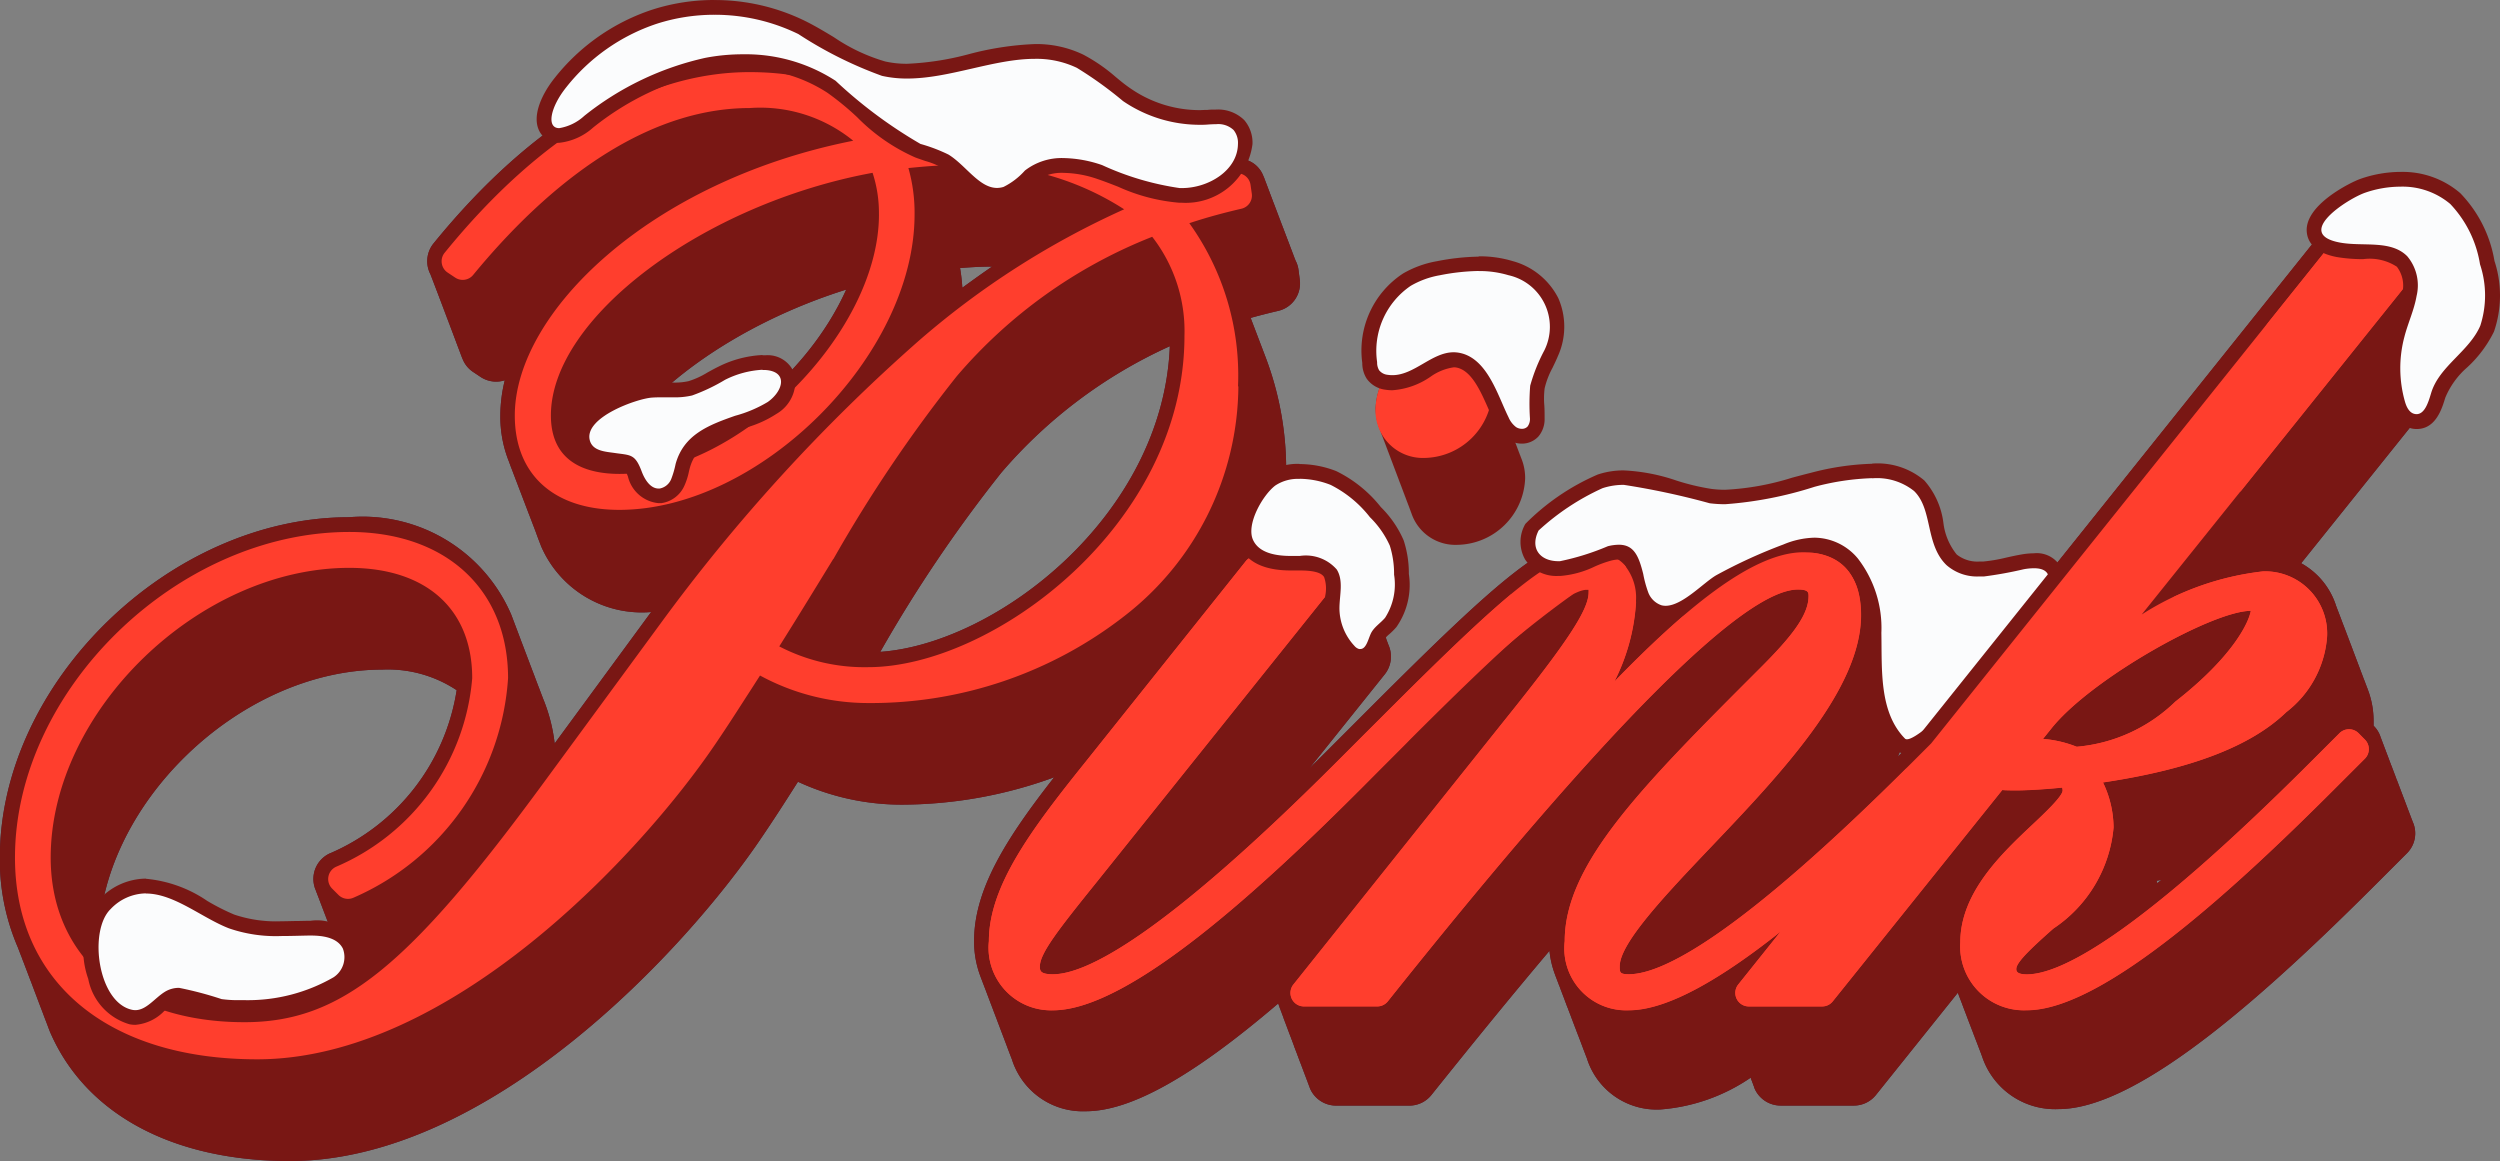 <svg xmlns="http://www.w3.org/2000/svg" xmlns:xlink="http://www.w3.org/1999/xlink" width="70.916" height="32.936" viewBox="0 0 70.916 32.936">
  <rect x="0" y="0" width="70.916" height="32.936" fill="#808080" stroke="none"/>
  <defs>
    <clipPath id="clip-path">
      <path id="Path_166479" data-name="Path 166479" d="M0-366.837H70.917v-32.935H0Z" transform="translate(0 399.773)" fill="none"/>
    </clipPath>
  </defs>
  <g id="Group_97726" data-name="Group 97726" transform="translate(0 399.773)">
    <g id="Group_97726-2" data-name="Group 97726" transform="translate(0 -399.773)" clip-path="url(#clip-path)">
      <path id="Path_166456" data-name="Path 166456" d="M38.166-365.373Zm.3.8Zm.151.4Zm30.28-9.77Zm.151.4Zm.151.4Zm.151.4h0Zm.151.4h0ZM9.364-357.446a.8.8,0,0,0-.463.585.8.8,0,0,0,.056.47.734.734,0,0,0,.03.079c.009.027.019.054.031.08a.751.751,0,0,0,.03.078.81.81,0,0,0,.03.079.786.786,0,0,0,.031.081.815.815,0,0,0,.03.079.758.758,0,0,0,.03.079.764.764,0,0,0,.03.079.839.839,0,0,0,.031.081.821.821,0,0,0,.03.079.779.779,0,0,0,.03.079.779.779,0,0,0,.03.08.769.769,0,0,0,.03.079c.009.027.019.054.03.08a.831.831,0,0,0,.03.08.739.739,0,0,0,.03.079.711.711,0,0,0,.03.08c.008.026.018.052.03.078s.019.054.031.081.019.053.03.079a.791.791,0,0,0,.03.079.683.683,0,0,0,.03.079.7.7,0,0,0,.03.08.842.842,0,0,0,.03.08q.013.041.03.079a.846.846,0,0,0,.031.08.765.765,0,0,0,.03.079.8.8,0,0,0,.03.079.748.748,0,0,0,.03.08.816.816,0,0,0,.03.079c0,.014.009.028.014.041a5.052,5.052,0,0,1-2.952.892A5.335,5.335,0,0,1,2.8-354.646c0-.069-.008-.138-.008-.209,0-3.937,3.988-7.8,8.051-7.8a3.533,3.533,0,0,1,2.109.584,6.057,6.057,0,0,1-3.587,4.626m17.865-16.6c.293-.024.6-.042.91-.042-.28.192-.56.393-.844.6a5.135,5.135,0,0,0-.065-.562m5.951,2.221c-.191,4.811-4.92,8.436-8.214,8.67a39.635,39.635,0,0,1,3.432-5.081,13.756,13.756,0,0,1,4.781-3.589M24-373.429c-1.169,2.6-4.043,4.8-6.428,4.8q-.147,0-.282-.012c.888-1.885,3.6-3.818,6.71-4.793m37.306,16.745-.113.093-.02-.069.133-.023m8.713-15.5a.754.754,0,0,0-.03-.079.768.768,0,0,0-.03-.079.537.537,0,0,0-.028-.075l0,0a.572.572,0,0,0-.028-.076.03.03,0,0,1,0-.005.633.633,0,0,0-.031-.081.753.753,0,0,0-.03-.079.81.81,0,0,0-.03-.079.512.512,0,0,0-.028-.074l0,0a.56.56,0,0,0-.028-.075.016.016,0,0,1,0-.006.673.673,0,0,0-.031-.08.762.762,0,0,0-.03-.079.807.807,0,0,0-.03-.079.511.511,0,0,0-.028-.074l0,0a.566.566,0,0,0-.028-.076.015.015,0,0,1,0-.005.615.615,0,0,0-.031-.08.578.578,0,0,0-.03-.079.672.672,0,0,0-.03-.079.5.5,0,0,0-.028-.075l0,0a.507.507,0,0,0-.028-.075l0-.007a.627.627,0,0,0-.03-.078.556.556,0,0,0-.03-.079.612.612,0,0,0-.03-.079.465.465,0,0,0-.028-.075l0,0a.491.491,0,0,0-.029-.075l0-.007a.705.705,0,0,0-.03-.078.574.574,0,0,0-.03-.08.638.638,0,0,0-.03-.079.45.45,0,0,0-.028-.075l0-.005a.7.7,0,0,0-.03-.081.734.734,0,0,0-.03-.079.669.669,0,0,0-.033-.085.806.806,0,0,0-.722-.455H66.279a.8.8,0,0,0-.625.3l-11.182,13.97-.514.514-.123.123a4.2,4.2,0,0,0,.316-1.533,2.784,2.784,0,0,0-.152-.945.721.721,0,0,0-.031-.081.671.671,0,0,0-.03-.08.655.655,0,0,0-.03-.078.642.642,0,0,0-.03-.079.693.693,0,0,0-.03-.081.765.765,0,0,0-.03-.079.583.583,0,0,0-.03-.078.612.612,0,0,0-.03-.08.725.725,0,0,0-.031-.081.585.585,0,0,0-.03-.078.6.6,0,0,0-.03-.08.665.665,0,0,0-.031-.081.688.688,0,0,0-.03-.08.654.654,0,0,0-.03-.078.626.626,0,0,0-.03-.08.649.649,0,0,0-.03-.081.644.644,0,0,0-.03-.078.581.581,0,0,0-.03-.079.7.7,0,0,0-.031-.081.677.677,0,0,0-.03-.08.645.645,0,0,0-.03-.078.624.624,0,0,0-.031-.08.726.726,0,0,0-.03-.081.655.655,0,0,0-.03-.078.593.593,0,0,0-.03-.079.7.7,0,0,0-.03-.081.674.674,0,0,0-.031-.079.594.594,0,0,0-.03-.078.584.584,0,0,0-.03-.079.63.63,0,0,0-.03-.08,1.86,1.86,0,0,0-1.935-1.333c-1.051,0-2.332.7-4,2.2a.74.74,0,0,0-.028-.071.673.673,0,0,0-.031-.08.764.764,0,0,0-.03-.08.781.781,0,0,0-.03-.079.675.675,0,0,0-.03-.08.807.807,0,0,0-.03-.079.685.685,0,0,0-.031-.08.671.671,0,0,0-.03-.079.72.72,0,0,0-.03-.079.64.64,0,0,0-.03-.079.672.672,0,0,0-.03-.08.639.639,0,0,0-.03-.079.642.642,0,0,0-.03-.079.647.647,0,0,0-.03-.079A1.548,1.548,0,0,0,45.17-366.4c-1.285,0-2.557,1.078-6.265,4.786l-1.29,1.291q-.238.238-.471.467l2.135-2.666a.807.807,0,0,0,.1-.843.537.537,0,0,0-.028-.074.05.05,0,0,1,0,0,.5.5,0,0,0-.028-.075l0-.005a.546.546,0,0,0-.031-.081.619.619,0,0,0-.03-.079.638.638,0,0,0-.03-.079.48.48,0,0,0-.028-.074l0,0a.507.507,0,0,0-.028-.075l0-.005a.616.616,0,0,0-.031-.081.611.611,0,0,0-.03-.079.615.615,0,0,0-.03-.079.5.5,0,0,0-.028-.075l0-.005a.61.61,0,0,0-.031-.08.744.744,0,0,0-.03-.079.724.724,0,0,0-.03-.08.639.639,0,0,0-.03-.079.48.48,0,0,0-.028-.074l0-.005a.568.568,0,0,0-.031-.08.716.716,0,0,0-.03-.079.718.718,0,0,0-.03-.079.48.48,0,0,0-.028-.074l0,0a.482.482,0,0,0-.028-.075l0-.005a.677.677,0,0,0-.031-.081.764.764,0,0,0-.03-.079.693.693,0,0,0-.03-.079.506.506,0,0,0-.028-.075l0,0a.536.536,0,0,0-.028-.075l0-.005a.6.6,0,0,0-.031-.08.716.716,0,0,0-.03-.079.714.714,0,0,0-.03-.079.482.482,0,0,0-.028-.074l0-.005a.6.6,0,0,0-.033-.086.806.806,0,0,0-.723-.454H36.259a8.433,8.433,0,0,0,.222-1.927,8.961,8.961,0,0,0-.592-3.343l-.415-1.09c.244-.068.5-.134.784-.2a.8.8,0,0,0,.609-.892L36.831-374a.791.791,0,0,0-.085-.262c-.007-.02-.016-.044-.028-.07a.7.7,0,0,0-.03-.079.738.738,0,0,0-.03-.08.686.686,0,0,0-.03-.079.735.735,0,0,0-.03-.079.678.678,0,0,0-.03-.08.7.7,0,0,0-.03-.079.679.679,0,0,0-.031-.08.634.634,0,0,0-.03-.079.7.7,0,0,0-.03-.079.719.719,0,0,0-.031-.081.621.621,0,0,0-.03-.079.673.673,0,0,0-.031-.08.649.649,0,0,0-.03-.079.6.6,0,0,0-.03-.08.634.634,0,0,0-.03-.079.6.6,0,0,0-.03-.08.686.686,0,0,0-.03-.079.686.686,0,0,0-.03-.08.647.647,0,0,0-.03-.079.753.753,0,0,0-.031-.08.6.6,0,0,0-.03-.08.72.72,0,0,0-.03-.079.763.763,0,0,0-.03-.079.622.622,0,0,0-.03-.08.706.706,0,0,0-.03-.079.659.659,0,0,0-.03-.08.761.761,0,0,0-.03-.079.733.733,0,0,0-.03-.079.63.63,0,0,0-.037-.094.773.773,0,0,0-.28-.362.81.81,0,0,0-.632-.122c-.624.142-1.221.308-1.859.517a9.045,9.045,0,0,0-5.848-1.792,13.358,13.358,0,0,0-1.677.114,5.04,5.04,0,0,0-4.273-1.726c-3.062,0-6.164,1.825-8.971,5.277a.8.8,0,0,0-.171.625.791.791,0,0,0,.085.257.546.546,0,0,0,.027.07.675.675,0,0,0,.031.08.6.6,0,0,0,.03.079.6.6,0,0,0,.03.079.731.731,0,0,0,.031.081.625.625,0,0,0,.03.079.648.648,0,0,0,.031.08.62.62,0,0,0,.03.079.646.646,0,0,0,.03.08.718.718,0,0,0,.031.08.64.64,0,0,0,.03.081.805.805,0,0,0,.03.078.664.664,0,0,0,.03.08.692.692,0,0,0,.03.08.735.735,0,0,0,.03.079.577.577,0,0,0,.03.079.678.678,0,0,0,.03.079.678.678,0,0,0,.03.079.638.638,0,0,0,.03.081.708.708,0,0,0,.03.079.634.634,0,0,0,.03.08.74.74,0,0,0,.03.079.741.741,0,0,0,.03.08.659.659,0,0,0,.03.08.708.708,0,0,0,.03.08.661.661,0,0,0,.03.079.707.707,0,0,0,.03.079.706.706,0,0,0,.03.079.643.643,0,0,0,.03.081.718.718,0,0,0,.037.094.788.788,0,0,0,.289.365l.214.143a.8.8,0,0,0,.695.1,4.175,4.175,0,0,0-.126,1,3.4,3.4,0,0,0,.244,1.306c.01.028.021.056.036.1l.03.079.03.078c.01.025.019.05.025.066s.021.056.032.084.02.054.031.081.02.053.033.086.019.05.028.074.02.055.03.079.02.053.03.079l.034.088.031.082.03.078c.009.025.018.05.025.066s.021.056.032.084.02.054.035.091l.03.08.029.076.028.072.031.081.034.088.031.082c.008.023.017.046.03.077s.018.05.027.072.02.053.028.074.021.056.036.1c.009.023.017.046.03.08s.017.046.03.078.018.05.025.065.02.056.027.071a3.112,3.112,0,0,0,3.126,1.877l-.068.092-2.669,3.636a4.766,4.766,0,0,0-.331-1.277l-.09-.237c-.008-.022-.016-.044-.03-.077l-.092-.242-.028-.075c-.009-.024-.017-.047-.031-.082l-.092-.241-.028-.075c-.009-.024-.017-.047-.031-.082l-.092-.242-.029-.077-.092-.242-.028-.075-.03-.08-.031-.082L14.581-364l-.029-.077-.052-.137a4.587,4.587,0,0,0-4.6-2.763c-5.091,0-9.906,4.692-9.906,9.654a6.256,6.256,0,0,0,.516,2.561c.009.024.018.049.03.08s.018.049.03.078.019.053.03.077.02.054.031.083.018.049.031.08.018.049.03.079.018.05.03.079.019.052.031.081.018.049.03.079.018.05.03.079.018.05.03.079.019.052.03.077.02.054.031.082.018.05.03.08.018.049.03.08.018.049.03.079.018.05.03.079.019.053.03.08.018.049.03.08.018.049.03.079.018.05.03.079.019.052.03.079.02.054.031.081.018.05.03.08.018.05.03.08.018.049.031.08.018.049.03.078.019.053.03.08.018.05.03.08.018.049.026.067c1,2.334,3.477,3.673,6.808,3.673,5.663,0,11.209-5.974,13.35-9.132.371-.544.706-1.067,1.045-1.6l.017-.027a7,7,0,0,0,2.935.65A12.653,12.653,0,0,0,29.9-359.6c-1.321,1.69-2.27,3.153-2.27,4.638a2.777,2.777,0,0,0,.176,1c.009.026.019.052.03.08s.019.051.03.079.019.052.03.079.019.052.03.079.022.058.031.08.019.052.03.08.019.052.03.079.019.052.03.08.019.051.03.079.021.058.03.079.023.063.03.079.019.052.03.08.019.052.03.079.019.052.03.079.021.058.03.079.019.052.03.08.019.052.03.079.019.052.03.079.021.058.03.08.023.063.03.079.019.052.03.079.019.052.03.079.019.052.03.08.019.052.03.079.021.058.03.08.019.052.03.08.019.051.03.079.019.052.03.079.019.051.032.083.022.06.029.076a2.107,2.107,0,0,0,2.09,1.454c1.269,0,3.029-.981,5.458-3.057l.007.016,0,0a.461.461,0,0,0,.028.076l0,.005a.622.622,0,0,0,.03.079.651.651,0,0,0,.03.08.519.519,0,0,0,.028.075l0,0a.559.559,0,0,0,.028.075l0,.005a.772.772,0,0,0,.03.08.722.722,0,0,0,.03.079.676.676,0,0,0,.03.08.513.513,0,0,0,.028.074l0,0a.5.5,0,0,0,.028.075.011.011,0,0,0,0,0,.662.662,0,0,0,.03.08.654.654,0,0,0,.031.08.618.618,0,0,0,.03.079.483.483,0,0,0,.028.075l0,0a.506.506,0,0,0,.028.075l0,.005a.682.682,0,0,0,.03.08.66.66,0,0,0,.031.079.645.645,0,0,0,.03.079.459.459,0,0,0,.028.075l0,0a.506.506,0,0,0,.028.075l0,0a.658.658,0,0,0,.03.08.821.821,0,0,0,.031.079.615.615,0,0,0,.03.079.464.464,0,0,0,.028.075l0,0a.52.52,0,0,0,.028.075l0,0a.669.669,0,0,0,.03.08.722.722,0,0,0,.03.079.61.61,0,0,0,.03.079.508.508,0,0,0,.028.075l0,0a.506.506,0,0,0,.028.075l0,0a.685.685,0,0,0,.033.086.806.806,0,0,0,.723.454h2.079a.8.8,0,0,0,.626-.3c1.2-1.5,2.321-2.874,3.35-4.091a2.651,2.651,0,0,0,.157.673c.009.026.019.052.03.08s.018.049.03.079.02.054.029.076.018.052.032.083.019.051.03.08.018.049.03.079.018.049.03.079.018.05.029.076.019.052.03.08.018.052.031.083.018.049.03.08.021.057.03.075.018.052.03.08.019.052.032.083.019.051.03.08.018.049.03.079.018.049.03.08.018.048.029.076.02.054.032.083.018.049.03.08.018.049.03.079.019.05.03.076.018.052.03.079.019.052.032.084.018.049.03.08.019.051.03.079.018.049.03.08.018.048.029.076.019.052.032.083.019.052.03.078a2.073,2.073,0,0,0,2.091,1.442,5.239,5.239,0,0,0,2.551-.9l.007.016a.646.646,0,0,0,.03.08.513.513,0,0,0,.028.074l0,0a.488.488,0,0,0,.028.075l0,.005a.6.6,0,0,0,.033.086.806.806,0,0,0,.723.454h2.08a.8.8,0,0,0,.625-.3l2.323-2.9.018.044c.009.027.019.053.03.08s.018.051.03.079.018.051.03.078.017.049.03.081.018.049.03.08.018.05.03.078.019.052.031.081.019.053.03.08.017.047.03.079.017.047.031.082.018.048.03.077.019.053.03.079.018.051.03.078.018.052.03.077a.813.813,0,0,0,.032.083c.008.026.018.051.03.08s.018.051.03.078.018.049.031.081.018.049.03.079.018.05.031.079a.837.837,0,0,0,.03.078c.008.026.018.052.03.081a2.178,2.178,0,0,0,2.175,1.508c2.327,0,6.064-3.439,9.06-6.436l.824-.824a.794.794,0,0,0,.159-.894.743.743,0,0,0-.03-.077.824.824,0,0,0-.03-.08.805.805,0,0,0-.03-.079c-.009-.027-.019-.054-.03-.08s-.019-.055-.031-.081a.763.763,0,0,0-.03-.079.767.767,0,0,0-.03-.08.779.779,0,0,0-.03-.079.812.812,0,0,0-.03-.079.842.842,0,0,0-.031-.081.816.816,0,0,0-.03-.079.742.742,0,0,0-.03-.079.764.764,0,0,0-.03-.08.76.76,0,0,0-.03-.079c-.009-.028-.019-.055-.031-.081s-.019-.054-.03-.079a.719.719,0,0,0-.03-.079.758.758,0,0,0-.03-.079.761.761,0,0,0-.03-.08c-.009-.028-.019-.055-.031-.081s-.019-.054-.03-.079-.019-.053-.03-.079a.766.766,0,0,0-.03-.079.758.758,0,0,0-.03-.079.745.745,0,0,0-.031-.081.814.814,0,0,0-.03-.08c-.009-.027-.019-.053-.03-.079a.768.768,0,0,0-.03-.079c-.009-.027-.019-.054-.03-.08a.814.814,0,0,0-.03-.079.777.777,0,0,0-.187-.319l-.016-.017q0-.072,0-.141a2.481,2.481,0,0,0-.159-.873c-.009-.026-.018-.051-.03-.079s-.018-.051-.03-.08-.018-.051-.03-.08-.019-.052-.031-.079-.018-.051-.03-.08-.018-.051-.03-.079-.018-.051-.03-.08-.019-.052-.03-.08-.018-.051-.03-.079-.018-.051-.03-.08-.019-.053-.03-.079-.018-.051-.03-.08-.018-.051-.03-.079-.018-.051-.03-.08-.019-.053-.03-.08-.018-.051-.03-.079-.018-.051-.03-.079-.019-.053-.03-.08-.018-.051-.03-.079-.018-.051-.03-.079-.018-.051-.03-.08-.019-.053-.03-.079-.017-.047-.032-.083-.017-.047-.029-.076-.019-.053-.03-.08-.018-.051-.03-.079-.018-.051-.03-.079-.017-.048-.032-.083-.018-.049-.029-.076-.018-.051-.031-.08a2.111,2.111,0,0,0-.991-1.21l4.606-5.744a.805.805,0,0,0,.1-.844" transform="translate(0.002 381.649)" fill="#48253a"/>
      <path id="Path_166457" data-name="Path 166457" d="M473.76-278.911c.01.027.019.054.03.08s.019.053.03.079.019.054.03.08.02.054.03.079.02.054.03.08.019.053.03.079.019.054.03.08.019.053.03.079.02.053.03.079.02.054.03.08.02.053.03.079.019.054.03.08.019.054.03.079.019.054.03.08.02.053.03.079.02.054.03.079.02.054.03.08.019.054.03.08.019.053.03.079.02.054.03.079.02.054.03.08.02.054.03.079.019.054.03.08.019.053.03.08.019.054.03.079.019.054.03.079.02.054.03.08.02.053.03.08.019.054.03.079a1.315,1.315,0,0,0,1.3.89,1.957,1.957,0,0,0,1.924-1.888,1.47,1.47,0,0,0-.117-.585c-.01-.027-.019-.054-.03-.079s-.019-.054-.03-.079-.019-.054-.03-.079-.019-.054-.03-.08-.019-.054-.03-.079-.019-.053-.03-.079-.019-.054-.03-.079-.019-.054-.03-.08-.019-.054-.03-.079-.019-.053-.03-.079-.019-.054-.03-.08-.019-.054-.03-.079-.019-.054-.03-.079-.019-.054-.03-.08-.019-.054-.03-.08-.019-.053-.03-.079-.019-.054-.03-.08-.019-.054-.03-.08-.019-.054-.03-.08-.019-.053-.03-.079-.019-.054-.03-.079-.019-.054-.03-.08-.019-.053-.03-.079-.019-.054-.03-.079-.019-.054-.03-.08-.019-.054-.03-.08-.019-.053-.03-.079-.019-.054-.03-.079-.019-.054-.03-.08-.019-.054-.03-.079a1.3,1.3,0,0,0-1.3-.846,1.9,1.9,0,0,0-1.924,1.817,1.579,1.579,0,0,0,.12.613c.01.027.02.053.03.079" transform="translate(-434.591 291.171)" fill="#791714"/>
      <path id="Path_166458" data-name="Path 166458" d="M38.166-365.373Zm.3.8Zm.151.4Zm30.28-9.77Zm.151.4Zm.151.4Zm.151.4h0Zm.151.4h0ZM9.364-357.446a.8.8,0,0,0-.463.585.8.8,0,0,0,.056.47.734.734,0,0,0,.03.079c.009.027.019.054.031.08a.751.751,0,0,0,.03.078.81.81,0,0,0,.03.079.786.786,0,0,0,.031.081.815.815,0,0,0,.03.079.758.758,0,0,0,.03.079.764.764,0,0,0,.03.079.839.839,0,0,0,.031.081.821.821,0,0,0,.03.079.779.779,0,0,0,.03.079.779.779,0,0,0,.03.08.769.769,0,0,0,.03.079c.009.027.019.054.03.08a.831.831,0,0,0,.03.08.739.739,0,0,0,.03.079.711.711,0,0,0,.03.08c.008.026.018.052.03.078s.019.054.031.081.019.053.03.079a.791.791,0,0,0,.03.079.683.683,0,0,0,.03.079.7.7,0,0,0,.03.08.842.842,0,0,0,.03.08q.013.041.03.079a.846.846,0,0,0,.031.08.765.765,0,0,0,.03.079.8.8,0,0,0,.03.079.748.748,0,0,0,.03.08.816.816,0,0,0,.03.079c0,.014.009.028.014.041a5.052,5.052,0,0,1-2.952.892A5.335,5.335,0,0,1,2.8-354.646c0-.069-.008-.138-.008-.209,0-3.937,3.988-7.8,8.051-7.8a3.533,3.533,0,0,1,2.109.584,6.057,6.057,0,0,1-3.587,4.626m17.865-16.6c.293-.024.6-.042.91-.042-.28.192-.56.393-.844.6a5.135,5.135,0,0,0-.065-.562m5.951,2.221c-.191,4.811-4.92,8.436-8.214,8.67a39.635,39.635,0,0,1,3.432-5.081,13.756,13.756,0,0,1,4.781-3.589M24-373.429c-1.169,2.6-4.043,4.8-6.428,4.8q-.147,0-.282-.012c.888-1.885,3.6-3.818,6.71-4.793m37.306,16.745-.113.093-.02-.069.133-.023m8.713-15.5a.754.754,0,0,0-.03-.079.768.768,0,0,0-.03-.079.537.537,0,0,0-.028-.075l0,0a.572.572,0,0,0-.028-.076.03.03,0,0,1,0-.005.633.633,0,0,0-.031-.081.753.753,0,0,0-.03-.079.81.81,0,0,0-.03-.079.512.512,0,0,0-.028-.074l0,0a.56.56,0,0,0-.028-.075.016.016,0,0,1,0-.006.673.673,0,0,0-.031-.08.762.762,0,0,0-.03-.079.807.807,0,0,0-.03-.079.511.511,0,0,0-.028-.074l0,0a.566.566,0,0,0-.028-.076.015.015,0,0,1,0-.005.615.615,0,0,0-.031-.08.578.578,0,0,0-.03-.079.672.672,0,0,0-.03-.079.5.5,0,0,0-.028-.075l0,0a.507.507,0,0,0-.028-.075l0-.007a.627.627,0,0,0-.03-.078.556.556,0,0,0-.03-.079.612.612,0,0,0-.03-.079.465.465,0,0,0-.028-.075l0,0a.491.491,0,0,0-.029-.075l0-.007a.705.705,0,0,0-.03-.078.574.574,0,0,0-.03-.08.638.638,0,0,0-.03-.079.45.45,0,0,0-.028-.075l0-.005a.7.7,0,0,0-.03-.081.734.734,0,0,0-.03-.079.669.669,0,0,0-.033-.085.806.806,0,0,0-.722-.455H66.279a.8.8,0,0,0-.625.3l-11.182,13.97-.514.514-.123.123a4.2,4.2,0,0,0,.316-1.533,2.784,2.784,0,0,0-.152-.945.721.721,0,0,0-.031-.081.671.671,0,0,0-.03-.08.655.655,0,0,0-.03-.078.642.642,0,0,0-.03-.079.693.693,0,0,0-.03-.081.765.765,0,0,0-.03-.079.583.583,0,0,0-.03-.078.612.612,0,0,0-.03-.08.725.725,0,0,0-.031-.081.585.585,0,0,0-.03-.078.6.6,0,0,0-.03-.08.665.665,0,0,0-.031-.081.688.688,0,0,0-.03-.08.654.654,0,0,0-.03-.078.626.626,0,0,0-.03-.08.649.649,0,0,0-.03-.081.644.644,0,0,0-.03-.078.581.581,0,0,0-.03-.079.7.7,0,0,0-.031-.081.677.677,0,0,0-.03-.08.645.645,0,0,0-.03-.078.624.624,0,0,0-.031-.08.726.726,0,0,0-.03-.081.655.655,0,0,0-.03-.078.593.593,0,0,0-.03-.079.7.7,0,0,0-.03-.081.674.674,0,0,0-.031-.079.594.594,0,0,0-.03-.078.584.584,0,0,0-.03-.079.63.63,0,0,0-.03-.08,1.86,1.86,0,0,0-1.935-1.333c-1.051,0-2.332.7-4,2.2a.74.74,0,0,0-.028-.071.673.673,0,0,0-.031-.08.764.764,0,0,0-.03-.08.781.781,0,0,0-.03-.079.675.675,0,0,0-.03-.08.807.807,0,0,0-.03-.079.685.685,0,0,0-.031-.08.671.671,0,0,0-.03-.079.72.72,0,0,0-.03-.079.64.64,0,0,0-.03-.079.672.672,0,0,0-.03-.08.639.639,0,0,0-.03-.079.642.642,0,0,0-.03-.079.647.647,0,0,0-.03-.079A1.548,1.548,0,0,0,45.17-366.4c-1.285,0-2.557,1.078-6.265,4.786l-1.29,1.291q-.238.238-.471.467l2.135-2.666a.807.807,0,0,0,.1-.843.537.537,0,0,0-.028-.074.05.05,0,0,1,0,0,.5.5,0,0,0-.028-.075l0-.005a.546.546,0,0,0-.031-.081.619.619,0,0,0-.03-.079.638.638,0,0,0-.03-.079.48.48,0,0,0-.028-.074l0,0a.507.507,0,0,0-.028-.075l0-.005a.616.616,0,0,0-.031-.081.611.611,0,0,0-.03-.079.615.615,0,0,0-.03-.079.5.5,0,0,0-.028-.075l0-.005a.61.61,0,0,0-.031-.08.744.744,0,0,0-.03-.079.724.724,0,0,0-.03-.08.639.639,0,0,0-.03-.079.48.48,0,0,0-.028-.074l0-.005a.568.568,0,0,0-.031-.08.716.716,0,0,0-.03-.079.718.718,0,0,0-.03-.079.48.48,0,0,0-.028-.074l0,0a.482.482,0,0,0-.028-.075l0-.005a.677.677,0,0,0-.031-.081.764.764,0,0,0-.03-.079.693.693,0,0,0-.03-.079.506.506,0,0,0-.028-.075l0,0a.536.536,0,0,0-.028-.075l0-.005a.6.6,0,0,0-.031-.08.716.716,0,0,0-.03-.079.714.714,0,0,0-.03-.079.482.482,0,0,0-.028-.074l0-.005a.6.6,0,0,0-.033-.086.806.806,0,0,0-.723-.454H36.259a8.433,8.433,0,0,0,.222-1.927,8.961,8.961,0,0,0-.592-3.343l-.415-1.09c.244-.068.5-.134.784-.2a.8.8,0,0,0,.609-.892L36.831-374a.791.791,0,0,0-.085-.262c-.007-.02-.016-.044-.028-.07a.7.7,0,0,0-.03-.079.738.738,0,0,0-.03-.08.686.686,0,0,0-.03-.079.735.735,0,0,0-.03-.079.678.678,0,0,0-.03-.08.7.7,0,0,0-.03-.079.679.679,0,0,0-.031-.08.634.634,0,0,0-.03-.079.7.7,0,0,0-.03-.079.719.719,0,0,0-.031-.081.621.621,0,0,0-.03-.079.673.673,0,0,0-.031-.08.649.649,0,0,0-.03-.079.6.6,0,0,0-.03-.08.634.634,0,0,0-.03-.079.6.6,0,0,0-.03-.08.686.686,0,0,0-.03-.079.686.686,0,0,0-.03-.08.647.647,0,0,0-.03-.079.753.753,0,0,0-.031-.08.6.6,0,0,0-.03-.08.72.72,0,0,0-.03-.079.763.763,0,0,0-.03-.079.622.622,0,0,0-.03-.08.706.706,0,0,0-.03-.079.659.659,0,0,0-.03-.08.761.761,0,0,0-.03-.079.733.733,0,0,0-.03-.079.63.63,0,0,0-.037-.094.773.773,0,0,0-.28-.362.81.81,0,0,0-.632-.122c-.624.142-1.221.308-1.859.517a9.045,9.045,0,0,0-5.848-1.792,13.358,13.358,0,0,0-1.677.114,5.04,5.04,0,0,0-4.273-1.726c-3.062,0-6.164,1.825-8.971,5.277a.8.8,0,0,0-.171.625.791.791,0,0,0,.085.257.546.546,0,0,0,.027.07.675.675,0,0,0,.031.08.6.6,0,0,0,.03.079.6.6,0,0,0,.03.079.731.731,0,0,0,.031.081.625.625,0,0,0,.03.079.648.648,0,0,0,.031.08.62.62,0,0,0,.03.079.646.646,0,0,0,.03.08.718.718,0,0,0,.031.08.64.64,0,0,0,.03.081.805.805,0,0,0,.03.078.664.664,0,0,0,.03.08.692.692,0,0,0,.03.08.735.735,0,0,0,.03.079.577.577,0,0,0,.03.079.678.678,0,0,0,.03.079.678.678,0,0,0,.03.079.638.638,0,0,0,.03.081.708.708,0,0,0,.03.079.634.634,0,0,0,.03.08.74.74,0,0,0,.03.079.741.741,0,0,0,.03.08.659.659,0,0,0,.03.08.708.708,0,0,0,.03.08.661.661,0,0,0,.03.079.707.707,0,0,0,.03.079.706.706,0,0,0,.03.079.643.643,0,0,0,.03.081.718.718,0,0,0,.037.094.788.788,0,0,0,.289.365l.214.143a.8.8,0,0,0,.695.1,4.175,4.175,0,0,0-.126,1,3.4,3.4,0,0,0,.244,1.306c.01.028.021.056.036.1l.03.079.03.078c.01.025.019.05.025.066s.021.056.032.084.02.054.031.081.02.053.033.086.019.05.028.074.02.055.03.079.02.053.03.079l.034.088.031.082.03.078c.009.025.018.05.025.066s.021.056.032.084.02.054.035.091l.03.08.029.076.028.072.031.081.034.088.031.082c.008.023.017.046.03.077s.018.05.027.072.02.053.028.074.021.056.036.1c.009.023.017.046.03.08s.017.046.03.078.018.05.025.065.02.056.027.071a3.112,3.112,0,0,0,3.126,1.877l-.068.092-2.669,3.636a4.766,4.766,0,0,0-.331-1.277l-.09-.237c-.008-.022-.016-.044-.03-.077l-.092-.242-.028-.075c-.009-.024-.017-.047-.031-.082l-.092-.241-.028-.075c-.009-.024-.017-.047-.031-.082l-.092-.242-.029-.077-.092-.242-.028-.075-.03-.08-.031-.082L14.581-364l-.029-.077-.052-.137a4.587,4.587,0,0,0-4.6-2.763c-5.091,0-9.906,4.692-9.906,9.654a6.256,6.256,0,0,0,.516,2.561c.009.024.018.049.03.08s.018.049.03.078.019.053.03.077.02.054.031.083.018.049.031.08.018.049.03.079.018.05.03.079.019.052.031.081.018.049.03.079.018.05.03.079.018.05.03.079.019.052.03.077.02.054.031.082.018.05.03.08.018.049.03.08.018.049.03.079.018.05.03.079.019.053.03.08.018.049.03.08.018.049.03.079.018.05.03.079.019.052.03.079.02.054.031.081.018.05.03.08.018.05.03.08.018.049.031.08.018.049.03.078.019.053.03.08.018.05.03.08.018.049.026.067c1,2.334,3.477,3.673,6.808,3.673,5.663,0,11.209-5.974,13.35-9.132.371-.544.706-1.067,1.045-1.6l.017-.027a7,7,0,0,0,2.935.65A12.653,12.653,0,0,0,29.9-359.6c-1.321,1.69-2.27,3.153-2.27,4.638a2.777,2.777,0,0,0,.176,1c.009.026.019.052.03.08s.019.051.03.079.019.052.03.079.019.052.03.079.022.058.031.08.019.052.03.08.019.052.03.079.019.052.03.08.019.051.03.079.021.058.03.079.023.063.03.079.019.052.03.08.019.052.03.079.019.052.03.079.021.058.03.079.019.052.03.08.019.052.03.079.019.052.03.079.021.058.03.08.023.063.03.079.019.052.03.079.019.052.03.079.019.052.03.08.019.052.03.079.021.058.03.08.019.052.03.08.019.051.03.079.019.052.03.079.019.051.032.083.022.06.029.076a2.107,2.107,0,0,0,2.09,1.454c1.269,0,3.029-.981,5.458-3.057l.007.016,0,0a.461.461,0,0,0,.028.076l0,.005a.622.622,0,0,0,.03.079.651.651,0,0,0,.03.08.519.519,0,0,0,.028.075l0,0a.559.559,0,0,0,.028.075l0,.005a.772.772,0,0,0,.03.08.722.722,0,0,0,.03.079.676.676,0,0,0,.03.08.513.513,0,0,0,.028.074l0,0a.5.5,0,0,0,.028.075.011.011,0,0,0,0,0,.662.662,0,0,0,.03.08.654.654,0,0,0,.031.08.618.618,0,0,0,.03.079.483.483,0,0,0,.028.075l0,0a.506.506,0,0,0,.028.075l0,.005a.682.682,0,0,0,.03.08.66.66,0,0,0,.031.079.645.645,0,0,0,.03.079.459.459,0,0,0,.028.075l0,0a.506.506,0,0,0,.028.075l0,0a.658.658,0,0,0,.03.08.821.821,0,0,0,.031.079.615.615,0,0,0,.03.079.464.464,0,0,0,.028.075l0,0a.52.52,0,0,0,.028.075l0,0a.669.669,0,0,0,.03.08.722.722,0,0,0,.03.079.61.61,0,0,0,.03.079.508.508,0,0,0,.028.075l0,0a.506.506,0,0,0,.028.075l0,0a.685.685,0,0,0,.033.086.806.806,0,0,0,.723.454h2.079a.8.8,0,0,0,.626-.3c1.2-1.5,2.321-2.874,3.35-4.091a2.651,2.651,0,0,0,.157.673c.009.026.019.052.03.08s.018.049.03.079.02.054.029.076.018.052.032.083.019.051.03.08.018.049.03.079.018.049.03.079.018.05.029.076.019.052.03.08.018.052.031.083.018.049.03.08.021.057.03.075.018.052.03.08.019.052.032.083.019.051.03.08.018.049.03.079.018.049.03.08.018.048.029.076.02.054.032.083.018.049.03.08.018.049.03.079.019.05.03.076.018.052.03.079.019.052.032.084.018.049.03.08.019.051.03.079.018.049.03.08.018.048.029.076.019.052.032.083.019.052.03.078a2.073,2.073,0,0,0,2.091,1.442,5.239,5.239,0,0,0,2.551-.9l.007.016a.646.646,0,0,0,.03.08.513.513,0,0,0,.028.074l0,0a.488.488,0,0,0,.028.075l0,.005a.6.6,0,0,0,.033.086.806.806,0,0,0,.723.454h2.08a.8.8,0,0,0,.625-.3l2.323-2.9.018.044c.009.027.019.053.03.08s.018.051.03.079.018.051.03.078.017.049.03.081.018.049.03.08.018.05.03.078.019.052.031.081.019.053.03.08.017.047.03.079.017.047.031.082.018.048.03.077.019.053.03.079.018.051.03.078.018.052.03.077a.813.813,0,0,0,.032.083c.008.026.018.051.03.08s.018.051.03.078.018.049.031.081.018.049.03.079.018.05.031.079a.837.837,0,0,0,.03.078c.008.026.018.052.03.081a2.178,2.178,0,0,0,2.175,1.508c2.327,0,6.064-3.439,9.06-6.436l.824-.824a.794.794,0,0,0,.159-.894.743.743,0,0,0-.03-.077.824.824,0,0,0-.03-.08.805.805,0,0,0-.03-.079c-.009-.027-.019-.054-.03-.08s-.019-.055-.031-.081a.763.763,0,0,0-.03-.079.767.767,0,0,0-.03-.08.779.779,0,0,0-.03-.079.812.812,0,0,0-.03-.079.842.842,0,0,0-.031-.081.816.816,0,0,0-.03-.079.742.742,0,0,0-.03-.079.764.764,0,0,0-.03-.08.76.76,0,0,0-.03-.079c-.009-.028-.019-.055-.031-.081s-.019-.054-.03-.079a.719.719,0,0,0-.03-.079.758.758,0,0,0-.03-.079.761.761,0,0,0-.03-.08c-.009-.028-.019-.055-.031-.081s-.019-.054-.03-.079-.019-.053-.03-.079a.766.766,0,0,0-.03-.079.758.758,0,0,0-.03-.079.745.745,0,0,0-.031-.081.814.814,0,0,0-.03-.08c-.009-.027-.019-.053-.03-.079a.768.768,0,0,0-.03-.079c-.009-.027-.019-.054-.03-.08a.814.814,0,0,0-.03-.079.777.777,0,0,0-.187-.319l-.016-.017q0-.072,0-.141a2.481,2.481,0,0,0-.159-.873c-.009-.026-.018-.051-.03-.079s-.018-.051-.03-.08-.018-.051-.03-.08-.019-.052-.031-.079-.018-.051-.03-.08-.018-.051-.03-.079-.018-.051-.03-.08-.019-.052-.03-.08-.018-.051-.03-.079-.018-.051-.03-.08-.019-.053-.03-.079-.018-.051-.03-.08-.018-.051-.03-.079-.018-.051-.03-.08-.019-.053-.03-.08-.018-.051-.03-.079-.018-.051-.03-.079-.019-.053-.03-.08-.018-.051-.03-.079-.018-.051-.03-.079-.018-.051-.03-.08-.019-.053-.03-.079-.017-.047-.032-.083-.017-.047-.029-.076-.019-.053-.03-.08-.018-.051-.03-.079-.018-.051-.03-.079-.017-.048-.032-.083-.018-.049-.029-.076-.018-.051-.031-.08a2.111,2.111,0,0,0-.991-1.21l4.606-5.744a.805.805,0,0,0,.1-.844" transform="translate(0.002 381.649)" fill="#791714"/>
      <path id="Path_166459" data-name="Path 166459" d="M474.994-278.177a1.957,1.957,0,0,0,1.924-1.888,1.3,1.3,0,0,0-1.386-1.351,1.9,1.9,0,0,0-1.924,1.816,1.344,1.344,0,0,0,1.386,1.423" transform="translate(-434.589 291.167)" fill="#ff3e2d"/>
      <path id="Path_166460" data-name="Path 166460" d="M374.152-302.4a4.575,4.575,0,0,1-2.8,1.282,3.3,3.3,0,0,0-.956-.223l.241-.3c1.124-1.406,4.57-3.333,5.65-3.333h.005c-.054.328-.507,1.3-2.139,2.574m6.994-12.728a.383.383,0,0,0-.345-.217h-2.078a.382.382,0,0,0-.3.144l-11.2,13.989-.53.53c-4.973,4.973-7.119,6.017-8.044,6.017-.262,0-.262-.052-.262-.226,0-.659,1.311-2.038,2.579-3.372,2-2.1,4.267-4.489,4.267-6.592,0-1.148-.582-1.78-1.638-1.78-1.482,0-3.462,1.718-5.359,3.668a5.717,5.717,0,0,0,.616-2.282c0-1.251-.869-1.386-1.242-1.386-1.126,0-2.413,1.107-5.969,4.663l-.452.451-.015.015-.823.824c-4.974,4.973-7.12,6.017-8.044,6.017-.37,0-.37-.11-.37-.226,0-.373.549-1.071,1.6-2.377l6.916-8.638a.383.383,0,0,0,.046-.405.384.384,0,0,0-.346-.217H348.08a.383.383,0,0,0-.3.144l-4.551,5.7c-1.551,1.929-2.737,3.527-2.737,5.079a1.773,1.773,0,0,0,1.817,1.961c2.2,0,6.055-3.6,8.765-6.313l.6-.6.006-.006.215-.214,0,0,.426-.427c2.7-2.7,4.5-4.368,5.141-4.368l.043,0a.625.625,0,0,1,0,.081c0,.49-.6,1.407-2.389,3.632l-5.985,7.491a.383.383,0,0,0-.046.4.382.382,0,0,0,.345.217h2.079a.383.383,0,0,0,.3-.144c6.178-7.752,10.092-11.682,11.635-11.682.3,0,.3.088.3.19,0,.554-.519,1.185-1.357,2.024-3.348,3.347-5.56,5.559-5.56,7.761a1.756,1.756,0,0,0,1.817,1.961c1.126,0,2.687-.945,4.306-2.231l-1.2,1.5a.383.383,0,0,0-.046.405.382.382,0,0,0,.345.217h2.08a.383.383,0,0,0,.3-.143l4.809-5.995c.129.01.268.01.411.01.277,0,.79-.028,1.289-.08a.348.348,0,0,1,.013.089c-.014.169-.519.645-.853.959-.865.814-2.05,1.928-2.05,3.343a1.81,1.81,0,0,0,1.889,1.925c2.2,0,6.054-3.6,8.764-6.313l.824-.824a.383.383,0,0,0,0-.54l-.178-.18a.384.384,0,0,0-.271-.114h0a.385.385,0,0,0-.271.112l-.825.825c-4.974,4.973-7.119,6.017-8.043,6.017-.3,0-.3-.105-.3-.155,0-.18.37-.542,1.052-1.146a3.851,3.851,0,0,0,1.707-2.868,2.982,2.982,0,0,0-.3-1.276c2.5-.375,4.2-1.03,5.2-1.995a2.98,2.98,0,0,0,1.157-2.139,1.76,1.76,0,0,0-1.817-1.853,8.041,8.041,0,0,0-3.44,1.225l7.9-9.848a.383.383,0,0,0,.046-.405" transform="translate(-312.441 322.301)" fill="#ff3e2d"/>
      <path id="Path_166461" data-name="Path 166461" d="M29.594-370.91c0,3.37-3.989,7.359-7.359,7.359-.888,0-1.947-.288-1.947-1.66,0-2.766,4.312-5.993,9.125-6.881a3.652,3.652,0,0,1,.18,1.182M28.3-361.133a40.33,40.33,0,0,1,3.5-5.188,14.066,14.066,0,0,1,5.545-3.956,4.357,4.357,0,0,1,.915,2.808c0,5.364-5.441,9.4-8.97,9.4a5.233,5.233,0,0,1-2.524-.589c.552-.878,1.048-1.689,1.529-2.476m11.484-4.9a7.4,7.4,0,0,0-1.381-4.629c.55-.183,1.049-.31,1.48-.411a.383.383,0,0,0,.292-.427l-.036-.25a.382.382,0,0,0-.162-.262.385.385,0,0,0-.3-.058,20.043,20.043,0,0,0-2.045.581,8.465,8.465,0,0,0-5.755-1.845,13.334,13.334,0,0,0-1.877.145c-.723-1.151-2.123-1.758-4.074-1.758-2.932,0-5.922,1.772-8.647,5.124a.38.38,0,0,0-.081.3.382.382,0,0,0,.166.262l.215.143a.383.383,0,0,0,.508-.075c2.551-3.1,5.262-4.735,7.84-4.735a4.177,4.177,0,0,1,2.942.927c-5.768,1.143-9.6,4.878-9.6,7.794,0,1.677,1.108,2.677,2.964,2.677,3.993,0,8.376-4.384,8.376-8.376a4.638,4.638,0,0,0-.175-1.32c.508-.051.981-.088,1.44-.088a7.96,7.96,0,0,1,4.68,1.258,23.693,23.693,0,0,0-5.826,3.73A50,50,0,0,0,23.4-359.31l-3.262,4.444c-3.9,5.327-5.819,6.868-8.545,6.868-3.337,0-5.494-1.833-5.494-4.67,0-4.147,4.2-8.218,8.469-8.218,2.184,0,3.488,1.17,3.488,3.129a6.39,6.39,0,0,1-3.857,5.348.383.383,0,0,0-.222.28.384.384,0,0,0,.105.341l.179.179a.382.382,0,0,0,.428.079,7.311,7.311,0,0,0,4.384-6.227c0-2.519-1.768-4.147-4.5-4.147-4.876,0-9.487,4.488-9.487,9.236,0,3.53,2.633,5.723,6.871,5.723,5.488,0,10.906-5.854,13-8.949.37-.542.7-1.065,1.028-1.571l.235-.367a6.427,6.427,0,0,0,3.08.781,11.7,11.7,0,0,0,7.269-2.478,8.3,8.3,0,0,0,3.22-6.506" transform="translate(-4.661 376.994)" fill="#ff3e2d"/>
      <path id="Path_166462" data-name="Path 166462" d="M536.835-229.738a.288.288,0,0,1-.207-.084,3.861,3.861,0,0,1-.724-2.782l0-.356a3.062,3.062,0,0,0-.612-1.969,1.408,1.408,0,0,0-1.077-.523,2.193,2.193,0,0,0-.807.179,14.357,14.357,0,0,0-1.873.857,3.62,3.62,0,0,0-.381.282,2.151,2.151,0,0,1-1.161.614.683.683,0,0,1-.173-.022.813.813,0,0,1-.514-.486,2.193,2.193,0,0,1-.121-.415c-.01-.047-.021-.095-.032-.141-.144-.577-.262-.67-.491-.67a1.155,1.155,0,0,0-.262.036,3.315,3.315,0,0,0-.507.183,2.523,2.523,0,0,1-.891.248h-.053a.861.861,0,0,1-.764-.366.811.811,0,0,1,.016-.808,6.617,6.617,0,0,1,1.933-1.3,2.1,2.1,0,0,1,.672-.1,5.173,5.173,0,0,1,1.429.278,6.83,6.83,0,0,0,1.031.246,3.267,3.267,0,0,0,.411.025,7.771,7.771,0,0,0,1.956-.349c.177-.047.354-.095.53-.138a7.362,7.362,0,0,1,1.688-.251,1.855,1.855,0,0,1,1.331.419,2.053,2.053,0,0,1,.483,1.092,1.9,1.9,0,0,0,.436,1.008,1.122,1.122,0,0,0,.784.264c.041,0,.082,0,.123,0a4.6,4.6,0,0,0,.693-.118c.138-.03.275-.061.414-.085a1.931,1.931,0,0,1,.322-.031.578.578,0,0,1,.585.294c.215.451-.279,1.207-1.087,2.2l-.1.121C539.815-232.362,537.454-229.738,536.835-229.738Z" transform="translate(-482.742 250.919)" fill="#fbfcfd"/>
      <path id="Path_166463" data-name="Path 166463" d="M533.513-240.093a7.571,7.571,0,0,0-1.739.257c-.178.044-.356.092-.534.139a7.515,7.515,0,0,1-1.9.342,3.077,3.077,0,0,1-.385-.024,6.529,6.529,0,0,1-1-.239,5.344,5.344,0,0,0-1.487-.286,2.289,2.289,0,0,0-.738.116,6.523,6.523,0,0,0-2.054,1.4,1.011,1.011,0,0,0-.007,1.012,1.064,1.064,0,0,0,.942.465h.062a2.732,2.732,0,0,0,.964-.264,3.172,3.172,0,0,1,.475-.172.959.959,0,0,1,.213-.03c.089,0,.161,0,.288.511.011.044.021.089.031.135a2.386,2.386,0,0,0,.133.454,1.018,1.018,0,0,0,.652.6.887.887,0,0,0,.226.029,2.284,2.284,0,0,0,1.292-.659,3.556,3.556,0,0,1,.354-.264,14.232,14.232,0,0,1,1.846-.844,1.985,1.985,0,0,1,.729-.164,1.213,1.213,0,0,1,.923.456,2.864,2.864,0,0,1,.557,1.831c0,.117,0,.235,0,.355a4.01,4.01,0,0,0,.783,2.926.492.492,0,0,0,.357.147c.767,0,3.144-2.7,3.166-2.73l.1-.12c.882-1.089,1.377-1.875,1.113-2.427a.78.78,0,0,0-.774-.412,2.1,2.1,0,0,0-.357.034c-.142.024-.284.056-.425.087a4.508,4.508,0,0,1-.661.113c-.036,0-.072,0-.108,0a.945.945,0,0,1-.639-.2,1.754,1.754,0,0,1-.378-.9,2.241,2.241,0,0,0-.541-1.2,2.051,2.051,0,0,0-1.477-.479m0,.418a1.684,1.684,0,0,1,1.186.36c.536.521.311,1.509.918,2.1a1.319,1.319,0,0,0,.931.324c.046,0,.091,0,.136,0a11.147,11.147,0,0,0,1.128-.205,1.687,1.687,0,0,1,.286-.028c1.172,0-.4,1.828-.763,2.28-.2.258-2.385,2.572-2.838,2.572a.076.076,0,0,1-.057-.021c-.734-.752-.649-1.945-.668-3a3.228,3.228,0,0,0-.667-2.107,1.618,1.618,0,0,0-1.231-.591,2.407,2.407,0,0,0-.884.194,14.615,14.615,0,0,0-1.9.87c-.364.21-.961.868-1.438.868a.452.452,0,0,1-.119-.015.611.611,0,0,1-.375-.366,3.289,3.289,0,0,1-.142-.523c-.13-.524-.27-.828-.693-.828a1.357,1.357,0,0,0-.31.042,7.108,7.108,0,0,1-1.358.425h-.045c-.519,0-.817-.363-.561-.871a6.871,6.871,0,0,1,1.813-1.2,1.9,1.9,0,0,1,.606-.094,21.417,21.417,0,0,1,2.434.522,3.5,3.5,0,0,0,.437.027,10.79,10.79,0,0,0,2.536-.494,7.162,7.162,0,0,1,1.638-.245" transform="translate(-480.406 253.248)" fill="#791714"/>
      <path id="Path_166464" data-name="Path 166464" d="M351.678-202.37l.006-.006.214-.215,0,0,.426-.427a29.5,29.5,0,0,1,4.755-4.245l-.123.044-.047.026a1.548,1.548,0,0,1-1.6-.058c-.88.729-2.032,1.843-3.665,3.476l-.452.451-.016.015-.823.824c-4.974,4.973-7.119,6.017-8.044,6.017-.369,0-.369-.11-.369-.226,0-.373.548-1.071,1.6-2.376l6.916-8.638a.384.384,0,0,0,.046-.405.383.383,0,0,0-.346-.217H348.08a.384.384,0,0,0-.3.144l-4.551,5.7c-1.55,1.929-2.736,3.527-2.736,5.079a1.773,1.773,0,0,0,1.816,1.96c2.2,0,6.055-3.6,8.765-6.313Z" transform="translate(-312.442 224.107)" fill="#ff3e2d"/>
      <path id="Path_166465" data-name="Path 166465" d="M667.744-316.774,656.562-302.8a2.351,2.351,0,0,0-.416,1.158,4.545,4.545,0,0,0,2.876-.961c.842-.6,1.558-1.349,2.343-2.018a19.779,19.779,0,0,0,2.712-2.41,11.857,11.857,0,0,0,1.05-1.635,4.451,4.451,0,0,0,.765-2.143,13.157,13.157,0,0,1-.273-2.264" transform="translate(-602.089 323.612)" fill="#791714"/>
      <path id="Path_166466" data-name="Path 166466" d="M471.682-304.973h0c-.054.328-.507,1.3-2.138,2.574a4.58,4.58,0,0,1-2.8,1.282,3.3,3.3,0,0,0-.956-.223l.241-.3c1.125-1.406,4.57-3.332,5.651-3.332m4.86-10.154a.383.383,0,0,0-.345-.217h-2.078a.384.384,0,0,0-.3.143l-11.2,13.989-.53.53c-4.973,4.973-7.119,6.017-8.044,6.017-.262,0-.262-.053-.262-.226,0-.659,1.311-2.038,2.578-3.372,2-2.1,4.267-4.489,4.267-6.592,0-1.148-.582-1.78-1.638-1.78-1.482,0-3.462,1.718-5.359,3.668a5.723,5.723,0,0,0,.616-2.282,1.448,1.448,0,0,0-.33-1.027c-.027.033-.054.066-.084.1a2.1,2.1,0,0,1-.572.408c-.156.076-.318.141-.482.2a.528.528,0,0,1,.081-.012h.043a.627.627,0,0,1,0,.081c0,.491-.6,1.407-2.39,3.632l-5.985,7.49a.384.384,0,0,0-.046.405.383.383,0,0,0,.346.217h2.079a.383.383,0,0,0,.3-.144c6.178-7.752,10.092-11.682,11.635-11.682.3,0,.3.088.3.19,0,.554-.52,1.185-1.357,2.024-3.348,3.347-5.56,5.559-5.56,7.761a1.755,1.755,0,0,0,1.817,1.96c1.126,0,2.687-.945,4.306-2.231l-1.2,1.5a.382.382,0,0,0-.046.405.383.383,0,0,0,.345.217h2.08a.383.383,0,0,0,.3-.143l4.809-5.995c.128.009.267.009.411.009.276,0,.79-.028,1.289-.079a.349.349,0,0,1,.013.089c-.014.169-.519.645-.853.959-.865.814-2.05,1.928-2.05,3.343a1.809,1.809,0,0,0,1.889,1.925c2.2,0,6.054-3.6,8.764-6.312l.824-.824a.383.383,0,0,0,0-.54l-.178-.18a.383.383,0,0,0-.272-.113h0a.382.382,0,0,0-.271.112l-.825.824c-4.974,4.973-7.119,6.017-8.043,6.017-.3,0-.3-.105-.3-.155,0-.18.37-.542,1.052-1.145a3.851,3.851,0,0,0,1.707-2.868,2.984,2.984,0,0,0-.3-1.277c2.5-.374,4.2-1.029,5.2-1.994a2.981,2.981,0,0,0,1.157-2.139,1.76,1.76,0,0,0-1.817-1.853,8.045,8.045,0,0,0-3.441,1.225l7.9-9.848a.383.383,0,0,0,.046-.405" transform="translate(-407.838 322.3)" fill="#ff3e2d"/>
      <path id="Path_166467" data-name="Path 166467" d="M799.662-331.178a.452.452,0,0,1-.094-.01c-.208-.042-.356-.213-.439-.507a3.665,3.665,0,0,1-.015-1.939c.043-.161.1-.318.151-.476a4.4,4.4,0,0,0,.191-.662,1.078,1.078,0,0,0-.207-.947,1.558,1.558,0,0,0-1.1-.276,4.278,4.278,0,0,1-.713-.056c-.433-.083-.662-.262-.682-.531-.042-.586,1.073-1.176,1.377-1.281a3.278,3.278,0,0,1,1.071-.185,2.3,2.3,0,0,1,1.557.544,3.386,3.386,0,0,1,.908,1.818,2.965,2.965,0,0,1,0,1.874,3.262,3.262,0,0,1-.717.951,2.46,2.46,0,0,0-.669.936c-.091.3-.226.749-.615.749" transform="translate(-731.112 343.135)" fill="#fbfcfd"/>
      <path id="Path_166468" data-name="Path 166468" d="M796.876-340.587h0a3.5,3.5,0,0,0-1.14.2c-.246.086-1.572.727-1.516,1.494.019.258.181.592.85.721a4.477,4.477,0,0,0,.748.06,1.412,1.412,0,0,1,.958.215.878.878,0,0,1,.149.763,4.268,4.268,0,0,1-.182.63c-.054.157-.11.32-.156.491a3.873,3.873,0,0,0,.015,2.05.805.805,0,0,0,.6.656.683.683,0,0,0,.135.014c.545,0,.719-.578.813-.889a2.32,2.32,0,0,1,.622-.86,3.423,3.423,0,0,0,.759-1.014,3.142,3.142,0,0,0,.014-2.005,3.622,3.622,0,0,0-.972-1.925,2.5,2.5,0,0,0-1.7-.6m0,.418a2.1,2.1,0,0,1,1.418.491,3.217,3.217,0,0,1,.844,1.711,2.791,2.791,0,0,1,.008,1.742c-.313.73-1.165,1.148-1.394,1.909-.075.25-.178.6-.415.6a.271.271,0,0,1-.052-.006c-.157-.032-.236-.205-.279-.359a3.467,3.467,0,0,1-.013-1.828c.1-.389.276-.76.345-1.156a1.282,1.282,0,0,0-.265-1.131c-.472-.474-1.265-.263-1.922-.39-1.306-.252.233-1.238.724-1.41a3.068,3.068,0,0,1,1-.173" transform="translate(-728.786 345.463)" fill="#791714"/>
      <path id="Path_166469" data-name="Path 166469" d="M205.308-391.905a5.08,5.08,0,0,1-1.665-.441c-.2-.077-.393-.154-.591-.221a3.3,3.3,0,0,0-1.025-.186,1.488,1.488,0,0,0-.972.306c-.054.045-.106.095-.157.144a1.342,1.342,0,0,1-.52.358.832.832,0,0,1-.248.039,1.571,1.571,0,0,1-1.013-.582,3.024,3.024,0,0,0-.474-.4,2.256,2.256,0,0,0-.483-.194c-.092-.029-.184-.058-.274-.092a5.173,5.173,0,0,1-1.577-1.1,8.22,8.22,0,0,0-.875-.718,4.452,4.452,0,0,0-2.5-.715,5.456,5.456,0,0,0-1.031.1,8.2,8.2,0,0,0-3.351,1.608,1.534,1.534,0,0,1-.838.391.4.4,0,0,1-.381-.228c-.167-.347.121-.9.418-1.272a5.656,5.656,0,0,1,2.662-1.866,5.511,5.511,0,0,1,1.7-.266,5.6,5.6,0,0,1,2.47.57c.278.137.547.3.807.455a5.281,5.281,0,0,0,1.518.713,3,3,0,0,0,.668.071,8.286,8.286,0,0,0,1.795-.278,8.4,8.4,0,0,1,1.829-.281,2.848,2.848,0,0,1,1.281.277,4.644,4.644,0,0,1,.874.6c.151.123.3.246.462.356a3.657,3.657,0,0,0,2.055.637q.1,0,.2-.006c.107-.006.186-.011.264-.011a.839.839,0,0,1,.649.233.775.775,0,0,1,.179.54,1.7,1.7,0,0,1-1.8,1.454Z" transform="translate(-171.852 397.445)" fill="#fbfcfd"/>
      <path id="Path_166470" data-name="Path 166470" d="M189.8-399.774h0a5.732,5.732,0,0,0-1.769.276,5.872,5.872,0,0,0-2.761,1.934c-.351.437-.652,1.06-.443,1.494a.613.613,0,0,0,.569.347,1.717,1.717,0,0,0,.964-.433,8,8,0,0,1,3.264-1.569,5.235,5.235,0,0,1,.992-.1,4.242,4.242,0,0,1,2.386.68,7.948,7.948,0,0,1,.852.7,5.323,5.323,0,0,0,1.643,1.137c.093.035.189.066.284.1a2.085,2.085,0,0,1,.439.174,2.819,2.819,0,0,1,.438.369,1.75,1.75,0,0,0,1.158.64,1.039,1.039,0,0,0,.31-.048,1.532,1.532,0,0,0,.6-.406c.048-.046.095-.092.145-.133a1.287,1.287,0,0,1,.839-.258,3.086,3.086,0,0,1,.959.175c.192.065.381.139.582.217a5.24,5.24,0,0,0,1.734.455h.072a1.908,1.908,0,0,0,2.006-1.66.979.979,0,0,0-.232-.683,1.058,1.058,0,0,0-.8-.3c-.082,0-.165,0-.245.01l-.031,0c-.064,0-.129.006-.193.006a3.446,3.446,0,0,1-1.936-.6c-.151-.1-.3-.221-.449-.346a4.823,4.823,0,0,0-.913-.628,3.059,3.059,0,0,0-1.372-.3,8.541,8.541,0,0,0-1.876.287,8.019,8.019,0,0,1-1.748.272,2.785,2.785,0,0,1-.622-.065,5.131,5.131,0,0,1-1.456-.688c-.264-.159-.536-.323-.822-.464a5.82,5.82,0,0,0-2.562-.591m0,.418a5.391,5.391,0,0,1,2.377.548,11.4,11.4,0,0,0,2.371,1.185,3.21,3.21,0,0,0,.715.076c1.2,0,2.458-.559,3.623-.559a2.66,2.66,0,0,1,1.189.255,10.94,10.94,0,0,1,1.309.942,3.859,3.859,0,0,0,2.173.674c.073,0,.145,0,.217-.006s.167-.011.252-.011a.633.633,0,0,1,.494.164.577.577,0,0,1,.125.4c-.01.748-.836,1.248-1.588,1.248H203a7.984,7.984,0,0,1-2.2-.651,3.5,3.5,0,0,0-1.092-.2,1.7,1.7,0,0,0-1.1.354,2.015,2.015,0,0,1-.606.464.62.62,0,0,1-.186.029c-.508,0-.894-.654-1.379-.948a4.672,4.672,0,0,0-.791-.3,13.149,13.149,0,0,1-2.409-1.792,4.68,4.68,0,0,0-2.62-.751,5.657,5.657,0,0,0-1.071.1,8.423,8.423,0,0,0-3.437,1.647,1.379,1.379,0,0,1-.711.348c-.367,0-.258-.588.2-1.16a5.471,5.471,0,0,1,2.564-1.8,5.328,5.328,0,0,1,1.64-.256" transform="translate(-169.535 399.774)" fill="#791714"/>
      <path id="Path_166471" data-name="Path 166471" d="M475.874-303.975a.514.514,0,0,1-.28-.083.875.875,0,0,1-.287-.364c-.058-.117-.117-.25-.178-.391-.256-.589-.546-1.258-1.114-1.329a.614.614,0,0,0-.08,0,1.62,1.62,0,0,0-.755.294,1.969,1.969,0,0,1-.979.355,1.047,1.047,0,0,1-.168-.013.549.549,0,0,1-.382-.218.617.617,0,0,1-.093-.34,2.416,2.416,0,0,1,1.055-2.351,2.7,2.7,0,0,1,.9-.323,6.347,6.347,0,0,1,1.141-.125,3.026,3.026,0,0,1,.9.126,1.821,1.821,0,0,1,1.166.941,1.791,1.791,0,0,1-.016,1.475c-.045.109-.1.215-.148.322a2.49,2.49,0,0,0-.24.636,2.468,2.468,0,0,0-.012.535c.006.12.011.24.008.36a.553.553,0,0,1-.117.362.42.42,0,0,1-.321.139" transform="translate(-432.707 316.358)" fill="#fbfcfd"/>
      <path id="Path_166472" data-name="Path 166472" d="M472.321-311.409h0a6.549,6.549,0,0,0-1.179.129,2.9,2.9,0,0,0-.964.349,2.611,2.611,0,0,0-1.157,2.538.819.819,0,0,0,.129.451.762.762,0,0,0,.522.307,1.3,1.3,0,0,0,.2.016,2.158,2.158,0,0,0,1.084-.383,1.5,1.5,0,0,1,.65-.266.408.408,0,0,1,.054,0c.45.057.715.667.949,1.2.063.145.122.282.182.4a1.062,1.062,0,0,0,.36.446.725.725,0,0,0,.394.117.633.633,0,0,0,.479-.21.761.761,0,0,0,.169-.494c0-.13,0-.254-.008-.375a2.349,2.349,0,0,1,.009-.49,2.336,2.336,0,0,1,.223-.58c.053-.11.106-.22.153-.333a2.02,2.02,0,0,0,.012-1.643,2.049,2.049,0,0,0-1.293-1.052,3.229,3.229,0,0,0-.966-.136m0,.418a2.844,2.844,0,0,1,.842.117,1.5,1.5,0,0,1,1.019,2.136,4.912,4.912,0,0,0-.4,1,6.436,6.436,0,0,0-.007.924.356.356,0,0,1-.065.23.213.213,0,0,1-.164.068.305.305,0,0,1-.165-.049.685.685,0,0,1-.215-.282c-.311-.624-.613-1.728-1.453-1.834a.873.873,0,0,0-.106-.006c-.611,0-1.113.649-1.733.649a.877.877,0,0,1-.136-.01.355.355,0,0,1-.242-.13.429.429,0,0,1-.056-.229,2.23,2.23,0,0,1,.953-2.165,2.488,2.488,0,0,1,.826-.3,6.1,6.1,0,0,1,1.1-.121" transform="translate(-430.378 318.689)" fill="#791714"/>
      <path id="Path_166473" data-name="Path 166473" d="M202.576-271.176c-.284,0-.523-.221-.673-.622-.123-.326-.141-.329-.451-.369l-.226-.031c-.27-.036-.721-.094-.809-.54a.677.677,0,0,1,.149-.553,3.2,3.2,0,0,1,1.8-.882c.087-.007.175-.009.262-.009l.373,0a1.952,1.952,0,0,0,.475-.046,2.524,2.524,0,0,0,.584-.265c.1-.057.205-.115.311-.165a2.939,2.939,0,0,1,1.153-.306l.077,0c.459.024.595.261.635.4a.88.88,0,0,1-.441.885,2.915,2.915,0,0,1-.795.358l-.185.062c-.79.277-1.364.528-1.557,1.228-.011.04-.02.081-.03.121a1.65,1.65,0,0,1-.106.337.638.638,0,0,1-.5.388Z" transform="translate(-183.895 285.242)" fill="#fbfcfd"/>
      <path id="Path_166474" data-name="Path 166474" d="M203.195-277.5a3.091,3.091,0,0,0-1.244.326c-.109.053-.216.112-.323.171a2.365,2.365,0,0,1-.533.244,1.765,1.765,0,0,1-.424.04l-.179,0-.194,0c-.093,0-.186,0-.278.01a3.419,3.419,0,0,0-1.953.964.881.881,0,0,0-.187.72c.117.593.7.67.987.707l.078.011.148.02a1.323,1.323,0,0,1,.193.032h0a1.966,1.966,0,0,1,.089.2.989.989,0,0,0,.869.757c.025,0,.05,0,.075,0a.845.845,0,0,0,.663-.507,1.849,1.849,0,0,0,.121-.379c.009-.038.018-.076.028-.113.167-.605.649-.814,1.424-1.086l.181-.061a3.11,3.11,0,0,0,.851-.386,1.069,1.069,0,0,0,.521-1.114.808.808,0,0,0-.825-.55l-.088,0m0,.418.066,0c.658.035.532.586.083.906a3.609,3.609,0,0,1-.928.393c-.745.262-1.458.531-1.689,1.37a2.581,2.581,0,0,1-.124.425.439.439,0,0,1-.327.269l-.033,0c-.234,0-.393-.259-.478-.486-.188-.5-.313-.456-.761-.522-.264-.039-.65-.052-.716-.385-.126-.636,1.339-1.154,1.763-1.186.081-.006.163-.008.246-.008.124,0,.248,0,.372,0a2.14,2.14,0,0,0,.527-.053,5.244,5.244,0,0,0,.934-.444,2.665,2.665,0,0,1,1.063-.285" transform="translate(-181.563 287.571)" fill="#791714"/>
      <path id="Path_166475" data-name="Path 166475" d="M32.62-91a.642.642,0,0,1-.127-.013,1.47,1.47,0,0,1-1.007-1.141,2.241,2.241,0,0,1,.287-2.073,1.6,1.6,0,0,1,1.148-.5,3.511,3.511,0,0,1,1.637.6,6.432,6.432,0,0,0,.793.4,3.9,3.9,0,0,0,1.408.2c.168,0,.337,0,.5-.008l.332-.006c.211,0,.855,0,1.1.485a.887.887,0,0,1-.328,1.077,5.073,5.073,0,0,1-2.614.689c-.073,0-.147,0-.221,0a3.467,3.467,0,0,1-.492-.032,2.922,2.922,0,0,1-.586-.167,1.845,1.845,0,0,0-.59-.149.544.544,0,0,0-.306.089,2.034,2.034,0,0,0-.239.189,1.109,1.109,0,0,1-.7.355" transform="translate(-28.781 119.857)" fill="#fbfcfd"/>
      <path id="Path_166476" data-name="Path 166476" d="M30.616-97.265h0a1.826,1.826,0,0,0-1.293.562,2.45,2.45,0,0,0-.342,2.282,1.667,1.667,0,0,0,1.167,1.287.864.864,0,0,0,.169.017,1.285,1.285,0,0,0,.833-.406,2.041,2.041,0,0,1,.215-.171.342.342,0,0,1,.194-.056,1.729,1.729,0,0,1,.518.136,3.107,3.107,0,0,0,.629.179,3.714,3.714,0,0,0,.522.034c.077,0,.153,0,.229,0a5.011,5.011,0,0,0,2.729-.729,1.092,1.092,0,0,0,.391-1.339,1.3,1.3,0,0,0-1.287-.6h-.065l-.271.006c-.166,0-.333.008-.5.008a3.721,3.721,0,0,1-1.333-.19,6.286,6.286,0,0,1-.765-.388,3.667,3.667,0,0,0-1.739-.627m0,.418c.8,0,1.59.691,2.354.987a4.073,4.073,0,0,0,1.484.219c.26,0,.52-.009.778-.014h.058c.354,0,.757.06.913.37a.684.684,0,0,1-.264.814,4.866,4.866,0,0,1-2.5.649c-.071,0-.142,0-.213,0a3.326,3.326,0,0,1-.463-.03,10.088,10.088,0,0,0-1.205-.319.755.755,0,0,0-.418.121c-.277.176-.515.511-.823.511a.461.461,0,0,1-.086-.008c-.982-.2-1.249-2.245-.616-2.859a1.4,1.4,0,0,1,1-.445" transform="translate(-26.478 122.188)" fill="#791714"/>
      <path id="Path_166477" data-name="Path 166477" d="M431.572-232.248l-.061-.01a.469.469,0,0,1-.236-.15,1.786,1.786,0,0,1-.483-1.2c0-.113.009-.23.019-.346a1.089,1.089,0,0,0-.064-.654c-.123-.2-.392-.286-.872-.286l-.254,0c-.669,0-1.1-.2-1.266-.587-.254-.579.319-1.5.7-1.789a1.352,1.352,0,0,1,.815-.227,2.64,2.64,0,0,1,.959.189,3.454,3.454,0,0,1,1.19.968,2.819,2.819,0,0,1,.6.874,2.831,2.831,0,0,1,.135.886,1.917,1.917,0,0,1-.3,1.368,2.083,2.083,0,0,1-.178.178.794.794,0,0,0-.2.231c-.014.032-.028.068-.042.1-.067.178-.169.446-.441.446Z" transform="translate(-393.007 250.862)" fill="#fbfcfd"/>
      <path id="Path_166478" data-name="Path 166478" d="M427.568-240.033h0a1.533,1.533,0,0,0-.941.27c-.441.331-1.069,1.357-.769,2.04.207.473.7.712,1.458.712l.1,0,.153,0c.393,0,.614.06.693.187a.983.983,0,0,1,.033.525c-.01.118-.021.239-.02.366a2,2,0,0,0,.54,1.341.682.682,0,0,0,.342.21.587.587,0,0,0,.131.015c.416,0,.565-.392.636-.581.012-.032.024-.065.037-.093a.748.748,0,0,1,.151-.163,2.116,2.116,0,0,0,.2-.2,2.086,2.086,0,0,0,.354-1.511,2.991,2.991,0,0,0-.148-.952,2.989,2.989,0,0,0-.645-.94,3.673,3.673,0,0,0-1.266-1.022,2.866,2.866,0,0,0-1.039-.2m0,.418a2.441,2.441,0,0,1,.88.173,3.282,3.282,0,0,1,1.114.916,2.642,2.642,0,0,1,.564.807,2.646,2.646,0,0,1,.121.822,1.748,1.748,0,0,1-.255,1.224c-.133.157-.325.27-.409.458-.075.167-.13.428-.292.428a.166.166,0,0,1-.038,0,.277.277,0,0,1-.131-.089,1.576,1.576,0,0,1-.425-1.058c0-.377.123-.789-.076-1.108a1.162,1.162,0,0,0-1.048-.385l-.164,0h-.091c-.425,0-.909-.082-1.075-.462-.193-.44.278-1.267.637-1.537a1.156,1.156,0,0,1,.69-.186" transform="translate(-390.702 253.193)" fill="#791714"/>
    </g>
  </g>
</svg>
